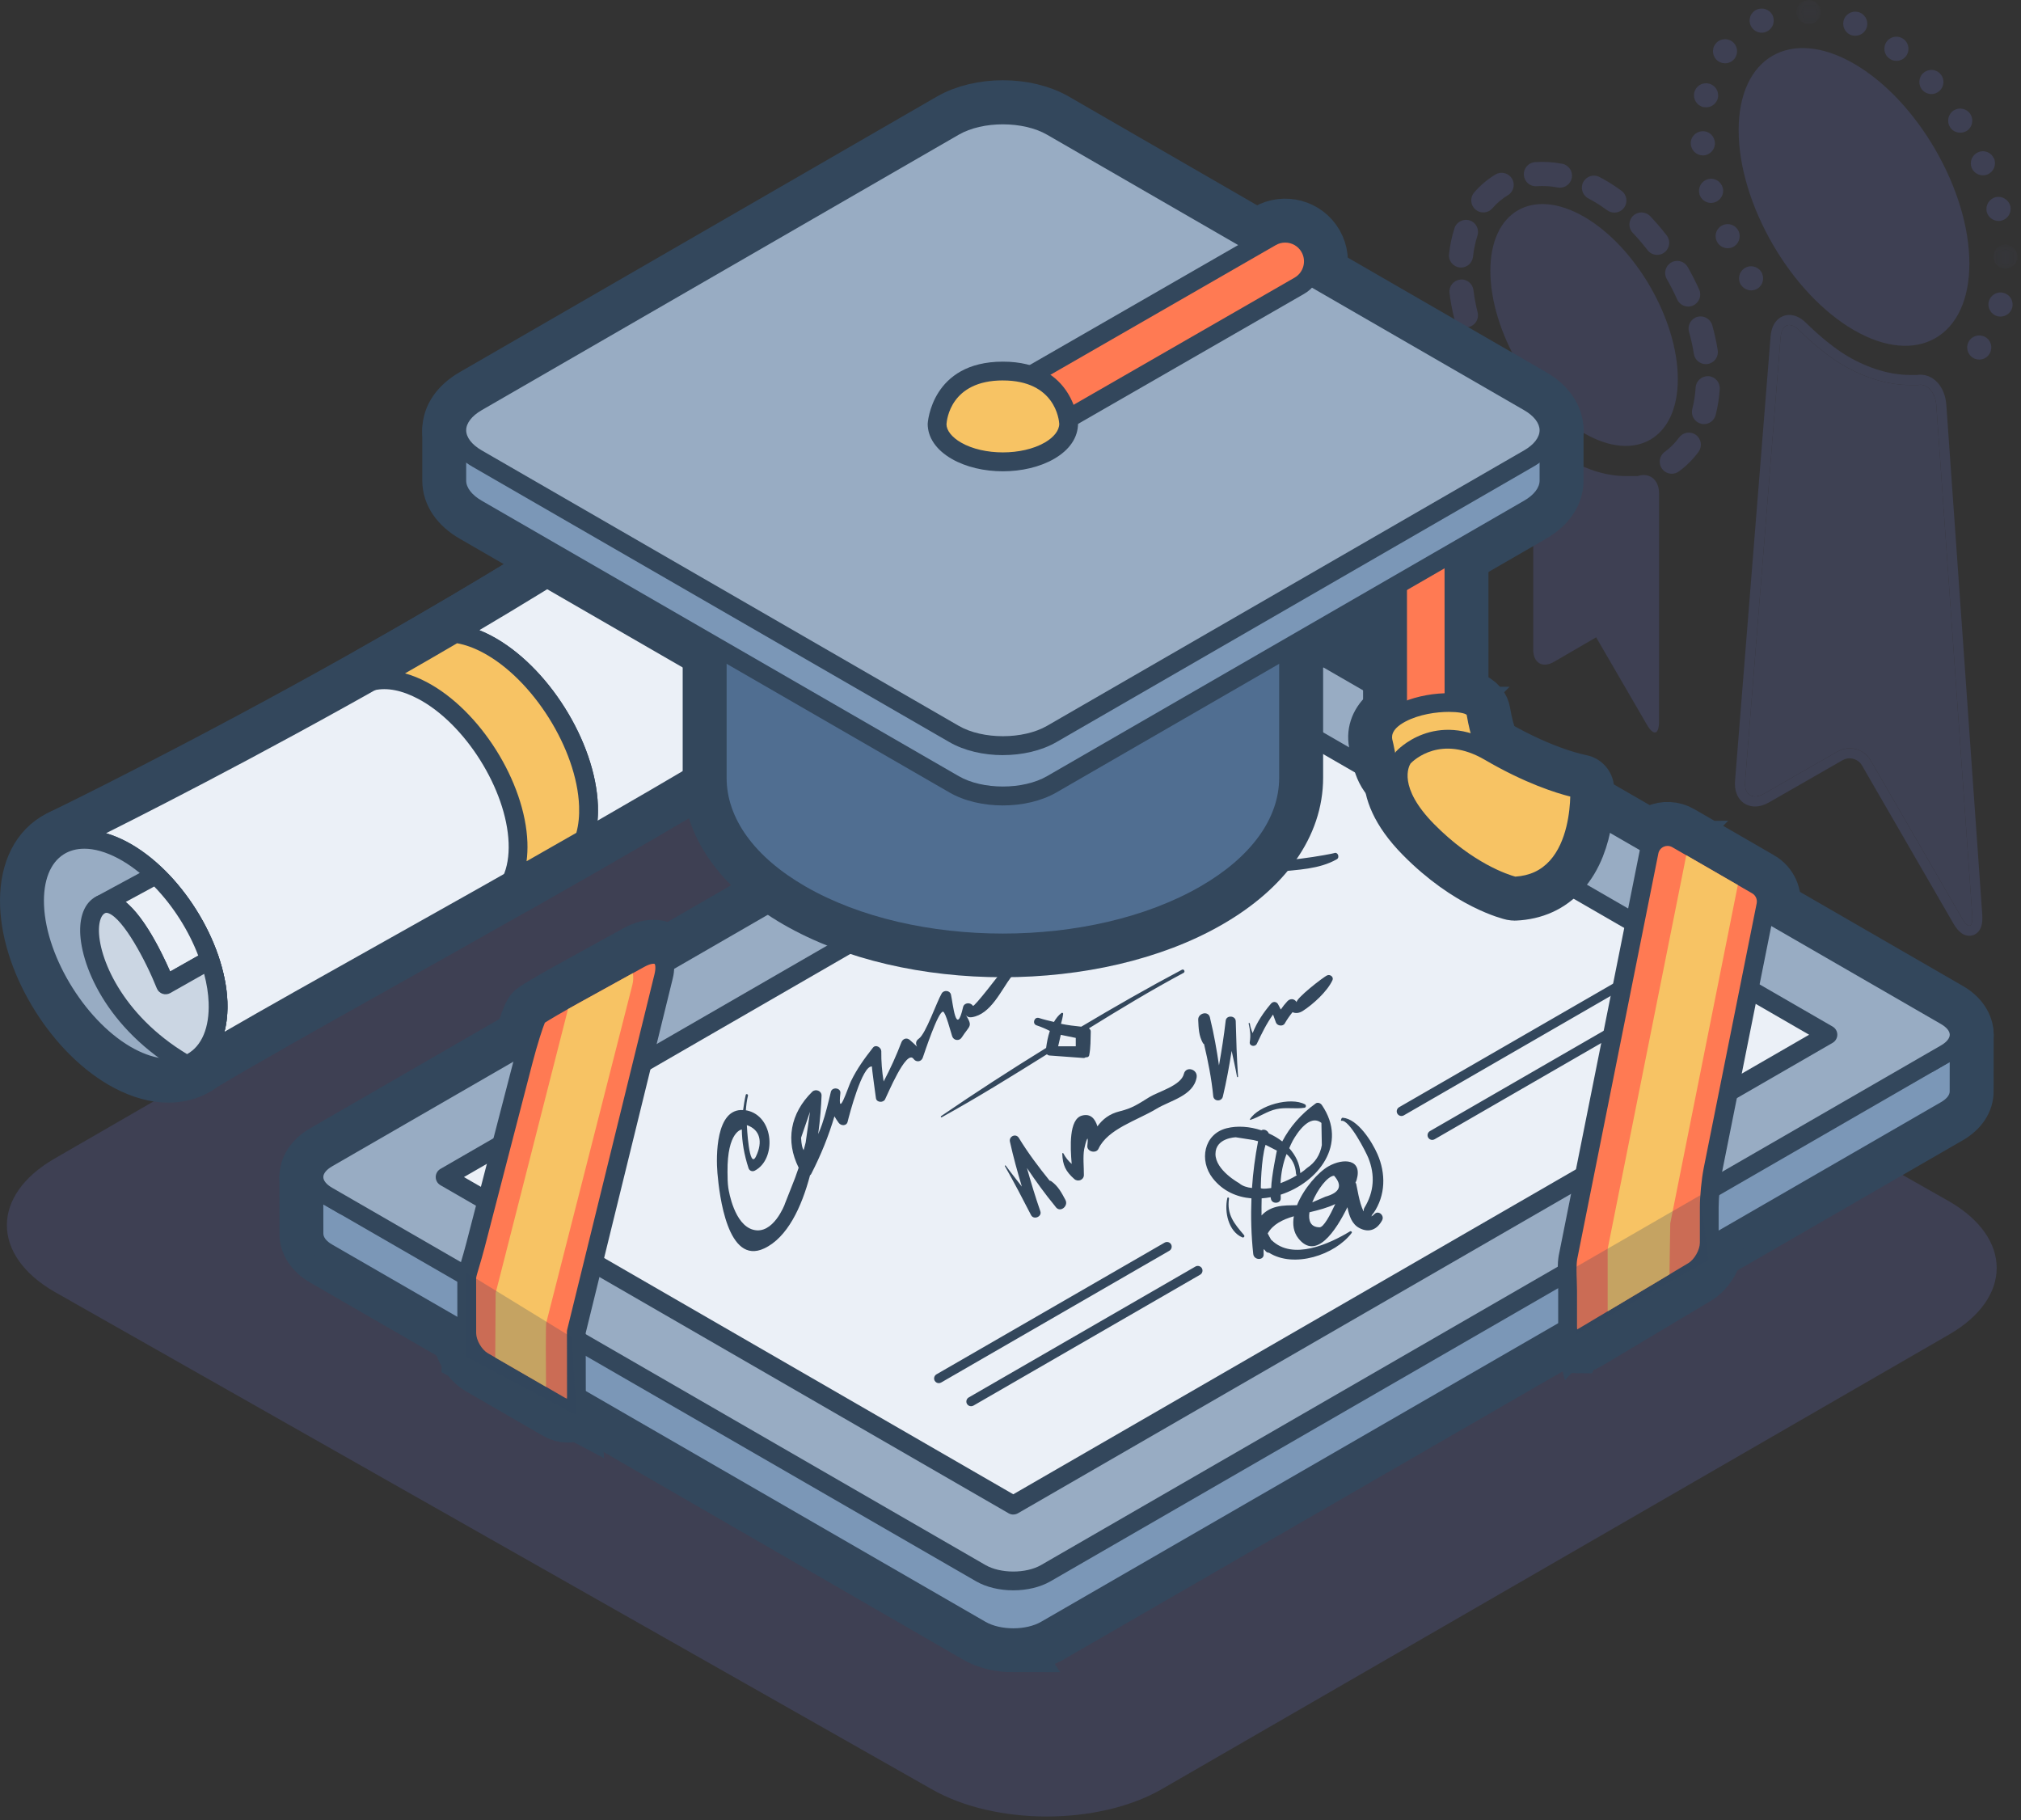 <svg width="201" height="181" viewBox="0 0 201 181" xmlns="http://www.w3.org/2000/svg" xmlns:xlink="http://www.w3.org/1999/xlink">
    <rect x="0" y="0" width="201" height="181" fill="#333333" stroke="none"/>
    <defs>
        <path id="a" d="M.685.368H3.09V2.77H.684V.37z"/>
        <path id="c" d="M2.658.693v2.402H.255V.693h2.403z"/>
    </defs>
    <g fill="none" fill-rule="evenodd">
        <path d="M148.225 26.935c0 5.92 4.195 13.186 9.322 16.146 5.127 2.96 9.322.54 9.322-5.38s-4.196-13.187-9.323-16.147c-5.127-2.96-9.322-.538-9.322 5.382m6.923-8.272c-.073 0-.148-.007-.222-.02-.718-.136-1.424-.176-2.083-.128-.68.055-1.237-.45-1.285-1.11-.048-.66.448-1.236 1.11-1.284.864-.064 1.78-.01 2.7.16.65.123 1.08.75.96 1.402-.11.578-.614.98-1.18.98m-7.625 2.46c-.28 0-.558-.095-.784-.29-.502-.435-.558-1.192-.124-1.694.614-.713 1.327-1.313 2.116-1.787.57-.342 1.306-.156 1.647.412.342.568.158 1.306-.41 1.647-.572.342-1.088.78-1.536 1.297-.236.274-.57.415-.908.415m13.035.018c-.246 0-.495-.075-.71-.233-.46-.337-.93-.646-1.4-.916-.157-.09-.317-.18-.478-.264-.588-.307-.815-1.033-.507-1.62.307-.588 1.03-.818 1.62-.507.19.098.375.202.563.31.547.316 1.092.672 1.622 1.06.535.393.65 1.144.258 1.68-.235.32-.6.49-.97.49m4.26 4.205c-.358 0-.714-.16-.95-.465-.473-.61-.97-1.193-1.483-1.73-.457-.48-.437-1.24.043-1.697.482-.455 1.24-.438 1.697.042.568.597 1.12 1.24 1.642 1.914.406.525.31 1.278-.215 1.685-.22.17-.477.25-.734.25m-19.51 1.258c-.043 0-.087-.002-.132-.007-.66-.073-1.135-.666-1.062-1.325.1-.9.282-1.77.544-2.582.204-.63.883-.973 1.51-.774.632.204.98.88.776 1.512-.212.66-.362 1.368-.443 2.108-.07.614-.59 1.07-1.194 1.07m22.596 3.878c-.458 0-.894-.263-1.095-.707-.312-.69-.66-1.374-1.04-2.04-.328-.575-.126-1.31.45-1.637.574-.33 1.308-.128 1.637.45.415.728.8 1.482 1.14 2.24.274.603.006 1.314-.6 1.587-.16.073-.326.107-.492.107m-22.108 2.073c-.538 0-1.027-.365-1.164-.91-.21-.842-.367-1.685-.468-2.503-.08-.658.387-1.257 1.045-1.338.653-.1 1.256.387 1.338 1.044.09.723.228 1.467.416 2.215.16.644-.23 1.296-.874 1.456-.097.025-.196.037-.292.037m23.858 3.653c-.58 0-1.092-.422-1.185-1.013-.115-.722-.277-1.466-.486-2.21-.18-.637.194-1.3.833-1.48.635-.176 1.3.194 1.48.834.233.832.417 1.668.545 2.482.104.655-.342 1.27-.998 1.373-.063.01-.126.015-.188.015m-21.673 1.926c-.43 0-.843-.228-1.06-.632-.396-.737-.762-1.5-1.086-2.267-.258-.61.028-1.315.64-1.572.61-.258 1.313.028 1.57.64.297.695.63 1.39.99 2.062.315.584.096 1.312-.488 1.626-.18.098-.375.143-.567.143m21.493 4.032c-.1 0-.2-.01-.3-.038-.643-.166-1.03-.82-.863-1.462.175-.678.288-1.398.333-2.142.04-.662.625-1.154 1.272-1.125.663.042 1.166.612 1.125 1.273-.055.897-.193 1.77-.406 2.595-.14.542-.627.9-1.16.9m-18.062.875c-.33 0-.656-.135-.894-.4-.55-.61-1.083-1.267-1.587-1.95-.392-.534-.278-1.286.256-1.68.535-.39 1.285-.28 1.68.256.456.62.94 1.216 1.44 1.77.442.493.4 1.253-.093 1.696-.228.205-.515.307-.8.307m14.86 4.063c-.37 0-.738-.173-.974-.497-.39-.538-.268-1.29.27-1.678.537-.39 1.018-.87 1.426-1.427.393-.533 1.143-.65 1.68-.258.534.393.648 1.144.257 1.68-.557.758-1.215 1.414-1.957 1.95-.212.155-.458.23-.702.23m6.647-34.151c0 7.288 5.163 16.23 11.475 19.875 6.31 3.644 11.474.662 11.474-6.625s-5.165-16.23-11.476-19.875c-6.31-3.644-11.475-.662-11.475 6.625m-7.914 36.071c0-1.32-.958-2.08-2.13-1.69h-1.168c-1.81 0-3.75-.555-5.66-1.657-1.252-.723-1.745-1.153-1.745-1.153-.995-.868-1.81-.498-1.81.823v19.262c0 1.32.935 1.858 2.076 1.194l1.053-.613 1.052-.612 2.075-1.208 1.207 2.077 1.922 3.31 1.922 3.308c.663 1.142 1.206.996 1.206-.325V49.028zm23.611-42.975c.348 0 .708-.156.95-.468.395-.517.31-1.273-.217-1.68-.516-.41-1.274-.326-1.682.203-.408.53-.31 1.285.204 1.68.217.18.48.265.745.265" fill="#6976D4" opacity=".2"/>
        <g transform="translate(178 -.368)">
            <mask id="b" fill="#fff">
                <use xlink:href="#a"/>
            </mask>
            <path d="M1.815 2.77h.073c.635 0 1.164-.503 1.2-1.14.035-.66-.47-1.224-1.14-1.26C1.287.333.72.838.687 1.498c-.037.66.467 1.225 1.127 1.273" fill="#6976D4" opacity=".2" mask="url(#b)"/>
        </g>
        <path d="M192.086 9.354c.287 0 .564-.096.79-.3.506-.433.554-1.2.11-1.693-.432-.503-1.188-.55-1.693-.107-.492.433-.54 1.2-.107 1.693.24.264.575.408.9.408M184.03 3.46c.168.07.324.095.49.095.457 0 .902-.264 1.094-.708.264-.612-.012-1.32-.612-1.585-.612-.276-1.32.012-1.585.612-.264.613.013 1.32.613 1.585m12.077 13.255c.204.456.648.72 1.104.72.17 0 .326-.024.482-.096.6-.264.888-.972.624-1.584h-.012c-.264-.6-.96-.89-1.573-.612-.61.264-.887.972-.623 1.572m-.194 17.086c-.42.515-.336 1.27.18 1.69.216.18.48.266.757.266.348 0 .696-.156.924-.445.42-.516.348-1.272-.168-1.692-.516-.408-1.272-.336-1.693.18m-.949-20.602c.216 0 .433-.06.637-.18.564-.36.72-1.105.37-1.657-.36-.564-1.09-.733-1.655-.385-.564.36-.732 1.104-.372 1.67.227.36.612.552 1.02.552m2.63 7.875c.144.54.635.9 1.176.9.096 0 .192 0 .288-.036.637-.156 1.033-.804.877-1.453-.168-.635-.817-1.03-1.465-.875-.636.167-1.032.816-.876 1.464m-28.154-5.619c.66-.047 1.164-.624 1.116-1.284-.048-.662-.612-1.165-1.272-1.117-.673.047-1.177.61-1.13 1.27.05.638.578 1.13 1.202 1.13h.084zm29.834 13.675c-.648-.18-1.297.204-1.476.84-.17.65.216 1.297.852 1.477.108.024.204.036.312.036.53 0 1.02-.36 1.164-.888.17-.648-.215-1.308-.852-1.464m-26.113-.794c.23.348.613.54.997.54.228 0 .456-.06.66-.192.552-.37.696-1.116.336-1.668-.36-.552-1.104-.708-1.656-.337-.553.36-.71 1.105-.35 1.657h.013z" fill="#6976D4" opacity=".2"/>
        <g transform="translate(198 23.632)">
            <mask id="d" fill="#fff">
                <use xlink:href="#c"/>
            </mask>
            <path d="M1.41.694C.75.72.23 1.27.255 1.93.28 2.58.82 3.096 1.47 3.096h.035c.66-.036 1.176-.588 1.153-1.248C2.633 1.187 2.08.67 1.408.694" fill="#6976D4" opacity=".2" mask="url(#d)"/>
        </g>
        <path d="M172.91 22.98c-.275-.6-.983-.863-1.583-.586-.613.275-.865.983-.59 1.584.205.444.638.708 1.094.708.17 0 .336-.035.494-.108.6-.276.864-.997.587-1.597m-3.495-12.331c.096.013.18.024.265.024.552 0 1.045-.383 1.176-.935.132-.65-.276-1.298-.924-1.43-.648-.145-1.285.252-1.43.912-.143.648.265 1.285.913 1.43m2.149-4.358c.373 0 .745-.17.973-.504.384-.542.263-1.286-.278-1.67-.54-.384-1.283-.265-1.668.276-.396.54-.264 1.297.276 1.68.205.144.457.217.696.217m-.225 12.368h-.013c-.17-.638-.83-1.022-1.465-.842-.65.18-1.02.84-.84 1.478h-.013c.155.527.636.887 1.165.887.108 0 .215-.023.312-.048.648-.18 1.02-.84.852-1.476m3.866-15.404c.168 0 .35-.036.504-.12.613-.276.864-.984.59-1.596C176.02.937 175.3.685 174.7.96c-.6.276-.863.996-.575 1.597.203.43.636.695 1.08.695" fill="#6976D4" opacity=".2"/>
        <g fill="#6976D4" opacity=".2">
            <path d="M192.577 40.325c-.093-1.317-.917-2.235-1.83-2.04h-.786c-2.108 0-4.377-.653-6.62-1.948-2.203-1.272-4.374-3.475-4.374-3.475-.927-.94-1.77-.633-1.876.683l-3.532 44.175c-.105 1.316.746 1.856 1.892 1.2l7.31-4.194c1.144-.657 2.623-.26 3.284.884l9.07 15.675c.66 1.143 1.127 1 1.034-.317l-3.57-50.643z"/>
            <path d="M177.955 31.317c-.78 0-1.735.563-1.862 2.15L172.56 77.64c-.08 1.02.264 1.625.567 1.953.36.39.864.606 1.418.606.453 0 .925-.14 1.402-.414l7.31-4.192c.21-.12.45-.185.693-.185.507 0 .978.268 1.23.7l9.068 15.676c.316.546.827 1.27 1.61 1.27.335 0 .645-.135.876-.383.345-.37.472-.917.41-1.775l-3.57-50.643c-.122-1.736-1.208-2.995-2.582-2.995-.112 0-.225.01-.336.026h-.695c-1.947 0-4.063-.627-6.12-1.815-2.056-1.186-4.14-3.29-4.162-3.31-.686-.697-1.316-.843-1.723-.843m0 1c.298 0 .648.177 1.01.545 0 0 2.172 2.203 4.376 3.475 2.243 1.295 4.512 1.95 6.62 1.95h.786c.083-.02.165-.027.246-.027.81 0 1.5.867 1.585 2.065l3.57 50.643c.05.72-.065 1.09-.288 1.09-.187 0-.446-.255-.746-.773l-9.07-15.675c-.445-.77-1.26-1.2-2.094-1.2-.406 0-.817.102-1.19.316l-7.31 4.193c-.332.19-.64.28-.905.28-.653 0-1.062-.544-.987-1.48l3.532-44.175c.064-.8.4-1.228.865-1.228"/>
        </g>
        <path d="M106.632 70.016c-6.305-3.64-16.623-3.64-22.93 0l-78.288 45.2c-6.306 3.64-6.306 9.597 0 13.238l87.22 49.448c6.307 3.64 16.625 3.64 22.93 0l78.29-45.2c6.305-3.64 6.305-9.598 0-13.24L106.63 70.017z" fill="#6976D4" opacity=".2"/>
        <path d="M86.576 34.46C60.424 57.84 6.353 83.882 6.353 83.882l.005.007c1.537-.7 3.566-.55 5.818.64 5.016 2.65 9.294 9.455 9.507 15.124.1 2.666-.724 4.612-2.138 5.664 19.164-11.465 80.927-43.636 84.588-54.06 3.66-10.427-17.557-16.8-17.557-16.8z" stroke="#33475C" stroke-width="5" stroke-linecap="round" stroke-linejoin="round"/>
        <path d="M10.54 82.857c.678.193 1.373.476 2.073.845 5.29 2.797 9.78 9.937 10.006 15.917.038 1.083-.064 2.087-.3 2.983 4.093-2.37 9.341-5.313 15.208-8.602 25.09-14.067 63.01-35.325 65.722-43.054.6-1.706.48-3.344-.365-5.006-2.96-5.818-13.657-9.627-16.086-10.43C64.754 55.03 23.235 76.5 10.54 82.858zm9.005 23.395c-.302 0-.598-.146-.778-.416-.276-.412-.178-.97.22-1.268 1.223-.908 1.85-2.64 1.763-4.88-.2-5.293-4.326-11.857-9.01-14.332-1.896-1.002-3.668-1.22-4.995-.615-.394.18-.87.063-1.135-.29-.167-.222-.23-.514-.163-.784.066-.272.248-.504.5-.625.54-.26 54.254-26.254 80.007-49.28.243-.214.583-.293.89-.196.573.17 14.02 4.28 17.707 11.53 1.076 2.11 1.23 4.288.465 6.473-2.722 7.75-33.043 25.266-66.573 44.064-7.556 4.237-14.082 7.895-18.418 10.49-.15.09-.316.132-.48.132z" stroke="#33475C" stroke-width="5" stroke-linecap="round" stroke-linejoin="round"/>
        <path d="M86.576 34.46C75.68 44.2 59.94 54.397 45.28 62.987c.98.133 2.036.47 3.145 1.057 5.33 2.816 9.878 10.05 10.105 16.076.048 1.267-.11 2.373-.42 3.32 21.783-12.5 43.878-26.075 46.023-32.183 3.66-10.426-17.557-16.798-17.557-16.798z" stroke="#33475C" stroke-width="5" stroke-linecap="round" stroke-linejoin="round"/>
        <path d="M47.668 62.667c.398.157.796.34 1.194.55 5.61 2.964 10.364 10.532 10.603 16.87.018.52.006 1.03-.038 1.52 12.11-6.964 41.523-24.106 43.824-30.66.6-1.707.48-3.344-.366-5.007-2.958-5.818-13.655-9.627-16.084-10.43-9.038 8.004-22.19 17.132-39.132 27.157zM58.11 84.374c-.21 0-.42-.07-.59-.21-.3-.245-.42-.648-.298-1.015.29-.886.416-1.892.374-2.994-.212-5.646-4.61-12.646-9.607-15.284-.97-.51-1.923-.834-2.834-.958-.394-.053-.712-.35-.79-.743-.08-.39.1-.786.444-.99 18.014-10.554 31.857-20.116 41.144-28.42.243-.214.583-.293.89-.196.573.17 14.02 4.28 17.707 11.53 1.076 2.11 1.23 4.288.465 6.473-1.837 5.228-16.158 15.307-46.44 32.683-.145.084-.304.124-.464.124zm-45.16 20.769c5.017 2.65 8.946.18 8.733-5.49-.213-5.668-4.49-12.474-9.507-15.123-5.016-2.65-8.945-.18-8.732 5.49.213 5.667 4.49 12.473 9.507 15.123z" stroke="#33475C" stroke-width="5" stroke-linecap="round" stroke-linejoin="round"/>
        <path d="M8.38 84.396c-.762 0-1.448.183-2.033.55-1.36.854-2.06 2.643-1.97 5.037.2 5.294 4.327 11.858 9.01 14.333 2.12 1.12 4.033 1.263 5.393.41 1.36-.854 2.06-2.642 1.97-5.037-.2-5.295-4.327-11.86-9.01-14.334-1.21-.64-2.352-.96-3.36-.96zm8.375 22.75c-1.317 0-2.756-.393-4.24-1.176-5.29-2.797-9.78-9.937-10.006-15.917-.116-3.09.893-5.465 2.843-6.69 1.95-1.225 4.528-1.1 7.26.34 5.29 2.796 9.78 9.936 10.005 15.916.115 3.09-.894 5.464-2.843 6.69-.89.56-1.912.837-3.02.837z" stroke="#33475C" stroke-width="5" stroke-linecap="round" stroke-linejoin="round"/>
        <path d="M16.467 97.94l4.396-2.487c-1.04-3.12-2.987-6.184-5.358-8.45l-5.49 2.97c2.73-1.364 6.452 7.966 6.452 7.966z" stroke="#33475C" stroke-width="5" stroke-linecap="round" stroke-linejoin="round"/>
        <path d="M12.5 89.693c1.908 1.552 3.615 5.062 4.424 6.914l2.794-1.58c-.956-2.505-2.51-4.95-4.38-6.873l-2.84 1.54zm3.967 9.18c-.104 0-.21-.02-.31-.053-.254-.09-.458-.285-.56-.535-1.1-2.762-3.317-6.904-4.794-7.466-.19-.076-.294-.048-.37-.01-.45.234-1.012.048-1.247-.405-.235-.453-.066-1.01.383-1.252l5.49-2.972c.36-.196.798-.132 1.092.147 2.475 2.366 4.515 5.586 5.598 8.83.14.425-.04.89-.427 1.11l-4.396 2.485c-.142.08-.3.12-.46.12zm31.958-34.828c-1.11-.586-2.163-.924-3.143-1.057.002 0 .003-.002.005-.003-2.808 1.645-5.576 3.234-8.262 4.746 1.408-.33 3.122-.056 4.987.93 5.016 2.65 9.294 9.455 9.507 15.124.056 1.5-.185 2.767-.65 3.783 2.39-1.355 4.812-2.734 7.24-4.127.31-.947.468-2.053.42-3.32-.226-6.024-4.774-13.26-10.105-16.075z" stroke="#33475C" stroke-width="5" stroke-linecap="round" stroke-linejoin="round"/>
        <path d="M40.284 66.96c.706.194 1.433.486 2.165.873 5.29 2.795 9.777 9.934 10.004 15.915.023.663-.004 1.295-.084 1.893 1.642-.93 3.296-1.875 4.952-2.826.22-.8.31-1.692.273-2.658-.21-5.646-4.61-12.646-9.606-15.283-.86-.455-1.708-.76-2.526-.91-1.745 1.023-3.475 2.023-5.18 2.996zM50.87 88.5c-.23 0-.455-.084-.632-.247-.3-.274-.387-.708-.22-1.077.426-.927.616-2.057.566-3.36-.2-5.295-4.324-11.858-9.008-14.33-1.6-.848-3.097-1.138-4.338-.848-.45.113-.917-.135-1.085-.57-.17-.434.008-.925.413-1.153 2.68-1.51 5.447-3.096 8.248-4.74.183-.103.39-.145.594-.114 1.128.154 2.29.543 3.453 1.156 5.61 2.96 10.366 10.53 10.605 16.867.05 1.323-.108 2.55-.466 3.643-.074.22-.224.405-.424.52-2.43 1.395-4.854 2.775-7.247 4.13-.145.08-.302.122-.46.122zm-34.403 9.44s-3.722-9.33-6.452-7.966c-2.73 1.364-.62 10.644 8.54 15.9 2.014-.79 3.25-2.98 3.13-6.22-.053-1.36-.35-2.783-.82-4.2h-.002l-4.396 2.485z" stroke="#33475C" stroke-width="5" stroke-linecap="round" stroke-linejoin="round"/>
        <path d="M10.586 90.772c-.064 0-.11.018-.153.038-.347.174-.568.758-.592 1.56-.077 2.768 2.243 8.527 8.765 12.452 1.462-.802 2.238-2.642 2.144-5.133-.033-.892-.183-1.847-.446-2.847l-3.377 1.91c-.237.133-.518.153-.77.067-.254-.09-.458-.285-.56-.535-1.1-2.762-3.317-6.903-4.794-7.466-.09-.035-.16-.048-.217-.048zm7.968 16.037c-.16 0-.322-.043-.466-.125-7.6-4.36-10.213-10.98-10.114-14.367.044-1.55.62-2.68 1.623-3.18.576-.292 1.224-.314 1.872-.065 2.31.88 4.5 5.353 5.454 7.535l3.48-1.968c.243-.14.532-.16.795-.06.26.102.46.314.55.578.524 1.57.816 3.072.87 4.46.13 3.55-1.228 6.147-3.725 7.128-.11.042-.226.063-.34.063z" stroke="#33475C" stroke-width="5" stroke-linecap="round" stroke-linejoin="round"/>
        <path d="M86.576 34.46C60.424 57.84 6.353 83.882 6.353 83.882l.005.007c1.537-.7 3.566-.55 5.818.64 5.016 2.65 9.294 9.455 9.507 15.124.1 2.666-.724 4.612-2.138 5.664 19.164-11.465 80.927-43.636 84.588-54.06 3.66-10.427-17.557-16.8-17.557-16.8" fill="#EBF0F7"/>
        <path d="M10.54 82.857c.678.193 1.373.476 2.073.845 5.29 2.797 9.78 9.937 10.006 15.917.038 1.083-.064 2.087-.3 2.983 4.093-2.37 9.341-5.313 15.208-8.602 25.09-14.067 63.01-35.325 65.722-43.054.6-1.706.48-3.344-.365-5.006-2.96-5.818-13.657-9.627-16.086-10.43C64.754 55.03 23.235 76.5 10.54 82.858m9.005 23.395c-.302 0-.598-.146-.778-.416-.276-.412-.178-.97.22-1.268 1.223-.908 1.85-2.64 1.763-4.88-.2-5.293-4.326-11.857-9.01-14.332-1.896-1.002-3.668-1.22-4.995-.615-.394.18-.87.063-1.135-.29-.167-.222-.23-.514-.163-.784.066-.272.248-.504.5-.625.54-.26 54.254-26.254 80.007-49.28.243-.214.583-.293.89-.196.573.17 14.02 4.28 17.707 11.53 1.076 2.11 1.23 4.288.465 6.473-2.722 7.75-33.043 25.266-66.573 44.064-7.556 4.237-14.082 7.895-18.418 10.49-.15.09-.316.132-.48.132" fill="#33475C"/>
        <path d="M86.576 34.46C75.68 44.2 59.94 54.397 45.28 62.987c.98.133 2.036.47 3.145 1.057 5.33 2.816 9.878 10.05 10.105 16.076.048 1.267-.11 2.373-.42 3.32 21.783-12.5 43.878-26.075 46.023-32.183 3.66-10.426-17.557-16.798-17.557-16.798" fill="#EBF0F7"/>
        <path d="M47.668 62.667c.398.157.796.34 1.194.55 5.61 2.964 10.364 10.532 10.603 16.87.018.52.006 1.03-.038 1.52 12.11-6.964 41.523-24.106 43.824-30.66.6-1.707.48-3.344-.366-5.007-2.958-5.818-13.655-9.627-16.084-10.43-9.038 8.004-22.19 17.132-39.132 27.157M58.11 84.374c-.21 0-.42-.07-.59-.21-.3-.245-.42-.648-.298-1.015.29-.886.416-1.892.374-2.994-.212-5.646-4.61-12.646-9.607-15.284-.97-.51-1.923-.834-2.834-.958-.394-.053-.712-.35-.79-.743-.08-.39.1-.786.444-.99 18.014-10.554 31.857-20.116 41.144-28.42.243-.214.583-.293.89-.196.573.17 14.02 4.28 17.707 11.53 1.076 2.11 1.23 4.288.465 6.473-1.837 5.228-16.158 15.307-46.44 32.683-.145.084-.304.124-.464.124" fill="#33475C"/>
        <path d="M12.95 105.143c5.017 2.65 8.946.18 8.733-5.49-.213-5.668-4.49-12.474-9.507-15.123-5.016-2.65-8.945-.18-8.732 5.49.213 5.667 4.49 12.473 9.507 15.123" fill="#98ACC3"/>
        <path d="M8.38 84.396c-.762 0-1.448.183-2.033.55-1.36.854-2.06 2.643-1.97 5.037.2 5.294 4.327 11.858 9.01 14.333 2.12 1.12 4.033 1.263 5.393.41 1.36-.854 2.06-2.642 1.97-5.037-.2-5.295-4.327-11.86-9.01-14.334-1.21-.64-2.352-.96-3.36-.96m8.375 22.75c-1.317 0-2.756-.393-4.24-1.176-5.29-2.797-9.78-9.937-10.006-15.917-.116-3.09.893-5.465 2.843-6.69 1.95-1.225 4.528-1.1 7.26.34 5.29 2.796 9.78 9.936 10.005 15.916.115 3.09-.894 5.464-2.843 6.69-.89.56-1.912.837-3.02.837" fill="#33475C"/>
        <path d="M16.467 97.94l4.396-2.487c-1.04-3.12-2.987-6.184-5.358-8.45l-5.49 2.97c2.73-1.364 6.452 7.966 6.452 7.966" fill="#EBF0F7"/>
        <path d="M12.5 89.693c1.908 1.552 3.615 5.062 4.424 6.914l2.794-1.58c-.956-2.505-2.51-4.95-4.38-6.873l-2.84 1.54zm3.967 9.18c-.104 0-.21-.02-.31-.053-.254-.09-.458-.285-.56-.535-1.1-2.762-3.317-6.904-4.794-7.466-.19-.076-.294-.048-.37-.01-.45.234-1.012.048-1.247-.405-.235-.453-.066-1.01.383-1.252l5.49-2.972c.36-.196.798-.132 1.092.147 2.475 2.366 4.515 5.586 5.598 8.83.14.425-.04.89-.427 1.11l-4.396 2.485c-.142.08-.3.12-.46.12z" fill="#33475C"/>
        <path d="M48.425 64.045c-1.11-.586-2.163-.924-3.143-1.057.002 0 .003-.002.005-.003-2.808 1.645-5.576 3.234-8.262 4.746 1.408-.33 3.122-.056 4.987.93 5.016 2.65 9.294 9.455 9.507 15.124.056 1.5-.185 2.767-.65 3.783 2.39-1.355 4.812-2.734 7.24-4.127.31-.947.468-2.053.42-3.32-.226-6.024-4.774-13.26-10.105-16.075" fill="#F7C364"/>
        <path d="M40.284 66.96c.706.194 1.433.486 2.165.873 5.29 2.795 9.777 9.934 10.004 15.915.023.663-.004 1.295-.084 1.893 1.642-.93 3.296-1.875 4.952-2.826.22-.8.31-1.692.273-2.658-.21-5.646-4.61-12.646-9.606-15.283-.86-.455-1.708-.76-2.526-.91-1.745 1.023-3.475 2.023-5.18 2.996M50.87 88.5c-.23 0-.455-.084-.632-.247-.3-.274-.387-.708-.22-1.077.426-.927.616-2.057.566-3.36-.2-5.295-4.324-11.858-9.008-14.33-1.6-.848-3.097-1.138-4.338-.848-.45.113-.917-.135-1.085-.57-.17-.434.008-.925.413-1.153 2.68-1.51 5.447-3.096 8.248-4.74.183-.103.39-.145.594-.114 1.128.154 2.29.543 3.453 1.156 5.61 2.96 10.366 10.53 10.605 16.867.05 1.323-.108 2.55-.466 3.643-.074.22-.224.405-.424.52-2.43 1.395-4.854 2.775-7.247 4.13-.145.08-.302.122-.46.122" fill="#33475C"/>
        <path d="M16.467 97.94s-3.722-9.33-6.452-7.966c-2.73 1.364-.62 10.644 8.54 15.9 2.014-.79 3.25-2.98 3.13-6.22-.053-1.36-.35-2.783-.82-4.2h-.002l-4.396 2.485z" fill="#CBD6E3"/>
        <path d="M10.586 90.772c-.064 0-.11.018-.153.038-.347.174-.568.758-.592 1.56-.077 2.768 2.243 8.527 8.765 12.452 1.462-.802 2.238-2.642 2.144-5.133-.033-.892-.183-1.847-.446-2.847l-3.377 1.91c-.237.133-.518.153-.77.067-.254-.09-.458-.285-.56-.535-1.1-2.762-3.317-6.903-4.794-7.466-.09-.035-.16-.048-.217-.048m7.968 16.037c-.16 0-.322-.043-.466-.125-7.6-4.36-10.213-10.98-10.114-14.367.044-1.55.62-2.68 1.623-3.18.576-.292 1.224-.314 1.872-.065 2.31.88 4.5 5.353 5.454 7.535l3.48-1.968c.243-.14.532-.16.795-.06.26.102.46.314.55.578.524 1.57.816 3.072.87 4.46.13 3.55-1.228 6.147-3.725 7.128-.11.042-.226.063-.34.063" fill="#33475C"/>
        <path d="M194.843 108.5h.003v-5.59c-.008.67-.45 1.34-1.333 1.85l-1.65.953-63.333-36.565c-1.78-1.028-4.694-1.028-6.475 0l-87.85 50.72-1.65-.953c-.856-.495-1.29-1.142-1.322-1.794h-.013l.006 5.524h.002c-.02.693.418 1.39 1.328 1.915l64.983 37.516c1.78 1.028 4.693 1.028 6.474 0l89.5-51.672c.905-.523 1.345-1.215 1.33-1.904z" stroke="#33475C" stroke-width="5"/>
        <path d="M32.156 119.764l.004 2.88c-.01.39.304.783.863 1.107l64.984 37.518c1.5.866 4.04.868 5.54 0l89.5-51.673c.556-.32.87-.712.86-1.073v-.022l.003-2.888-1.58.91c-.287.165-.645.167-.934 0l-63.333-36.566c-1.5-.865-4.04-.867-5.54 0l-87.85 50.72c-.288.17-.646.17-.934 0l-1.584-.912zm68.62 44.022c-1.333 0-2.665-.3-3.704-.9l-64.984-37.518c-1.17-.677-1.827-1.68-1.796-2.75l-.007-5.495c0-.248.1-.488.274-.663.525-.527 1.57-.128 1.605.617.018.35.33.725.858 1.028l1.183.684 87.382-50.45c2.078-1.204 5.332-1.202 7.41 0l62.866 36.294 1.183-.683c.545-.313.86-.698.865-1.054.007-.51.423-.922.934-.922h.006c.515.004.93.422.93.935l-.005 5.59c.017 1.057-.637 2.044-1.796 2.714l-89.5 51.672c-1.037.6-2.372.9-3.704.9z" stroke="#33475C" stroke-width="5"/>
        <path d="M128.53 63.505c-1.78-1.028-4.694-1.028-6.475 0l-89.5 51.673c-1.78 1.028-1.78 2.71 0 3.738l64.983 37.518c1.78 1.028 4.695 1.028 6.475 0l89.5-51.673c1.78-1.027 1.78-2.71 0-3.737L128.53 63.505z" stroke="#33475C" stroke-width="5"/>
        <path d="M125.294 63.664c-1.01 0-2.02.217-2.77.65l-89.5 51.67c-.552.32-.868.708-.868 1.064 0 .354.316.74.867 1.058l64.984 37.518c1.5.866 4.04.867 5.54 0l89.5-51.67c.55-.32.867-.706.867-1.062 0-.356-.316-.74-.867-1.06l-64.984-37.518c-.75-.433-1.76-.65-2.77-.65zm-24.518 94.478c-1.332 0-2.665-.3-3.704-.9L32.09 119.724c-1.146-.66-1.803-1.636-1.803-2.676 0-1.04.655-2.017 1.802-2.68l89.5-51.67c2.076-1.204 5.33-1.202 7.408 0l64.983 37.517c1.146.66 1.803 1.637 1.803 2.677s-.657 2.017-1.802 2.678l-89.498 51.672c-1.04.6-2.373.9-3.706.9z" stroke="#33475C" stroke-width="5"/>
        <path stroke="#33475C" stroke-width="5" d="M125.293 70.27l56.505 32.622-81.022 46.778-56.504-32.623 81.02-46.778"/>
        <path d="M46.14 117.046l54.636 31.545 79.152-45.698-54.634-31.545-79.154 45.7zm54.636 33.56c-.16 0-.323-.043-.467-.127l-56.506-32.625c-.29-.166-.468-.475-.468-.81 0-.333.18-.642.468-.808l81.023-46.778c.288-.168.646-.168.934 0l56.504 32.624c.29.166.468.474.468.808 0 .334-.18.643-.468.81l-81.02 46.777c-.145.083-.307.125-.468.125z" stroke="#33475C" stroke-width="5"/>
        <path d="M106.994 104.043h-1.755l.263-1.14 1.49.307v.833zm10.56-7.616c-3.365 1.786-6.705 3.696-10.016 5.667-.677-.067-1.352-.15-2.015-.288.09-.325.17-.653.214-.99.013-.096-.106-.13-.17-.08-.307.227-.543.54-.744.885-.496-.122-.995-.228-1.484-.39-.473-.157-.716.575-.244.73.46.154.898.34 1.317.556-.19.564-.297 1.15-.37 1.69-3.545 2.188-7.044 4.45-10.442 6.778-.067.046-.015.16.06.117 3.56-1.964 7.01-4.11 10.46-6.264.068.064.154.114.246.12l3.38.248c.1.008.18-.024.243-.073.146.023.305-.034.338-.197.158-.773.13-1.575.156-2.362.004-.138-.078-.242-.186-.314 3.094-1.915 6.205-3.802 9.416-5.517.198-.108.04-.42-.16-.313zm-20.978 43.408c-.16 0-.318-.084-.405-.234-.127-.22-.05-.508.172-.638l22.552-13.02c.218-.127.506-.053.64.172.127.223.05.51-.172.64l-22.552 13.02c-.073.04-.154.06-.234.06zm45.869-26.482c-.16 0-.318-.084-.405-.234-.128-.223-.05-.51.17-.64l22.54-13.01c.216-.128.506-.055.638.17.127.224.05.51-.172.64l-22.537 13.01c-.074.043-.155.063-.235.063zM93.37 137.54c-.162 0-.32-.085-.406-.235-.128-.222-.05-.51.17-.64l22.696-13.1c.22-.13.505-.056.64.17.126.223.05.51-.173.64l-22.694 13.102c-.073.042-.154.062-.234.062zm46.01-26.565c-.16 0-.318-.084-.405-.234-.128-.22-.05-.508.17-.638l22.54-13.01c.216-.126.504-.055.638.17.127.224.05.51-.172.64l-22.536 13.01c-.073.043-.154.063-.234.063zm-30.93-20.16c-.744.63-1.332 1.504-1.884 2.386.027-.53.024-1.064-.038-1.61-.04-.344-.527-.57-.72-.194-.622 1.2-1.246 2.402-1.84 3.617.06-.678.247-1.328.5-2.01.012-.027-.028-.05-.047-.028-.82.892-1.082 2.11-1.034 3.295.012.302.416.428.576.157.643-1.087 1.234-2.205 1.82-3.324-.032.598-.113 1.192-.27 1.79-.122.463.483.68.74.313.904-1.29 2.148-2.62 2.675-4.114.103-.29-.28-.444-.476-.277zM80.133 113.59c-.055.266-.143.52-.208.782-.127-.184-.22-.56-.256-1.233l.89-2.584-.427 3.033zm-4.94 1.395c-.705 1.46-.914-3.102-.914-3.102 1.303.443 1.615 1.642.912 3.102zm24.47-18.444c-.157.21-2.793 3.66-2.902 3.48-.23-.373-.87-.334-.975.13-.697 3.067-1.007-.393-1.205-1.245-.1-.43-.707-.482-.92-.12-.495.832-1.58 4.025-2.275 4.498-.81.55.588 1.42-.895.133-.304-.264-.69-.136-.834.22-.512 1.34-1.102 2.64-1.77 3.907-.168-.998-.246-2.003-.234-3.015-.013-.38-.556-.7-.833-.345-.845 1.08-1.58 2.087-2.182 3.33-.296.61-1.35 3.925-1.055 1.192.06-.544-.823-.65-.947-.128-.258 1.084-.515 2.163-.873 3.22-.084.247-.223.603-.387.975.2-1.463.3-2.8.335-3.822.018-.48-.6-.706-.928-.385-2.195 2.16-2.675 4.894-1.348 7.555-.223.667-.466 1.328-.738 1.984-.296.712-.477 1.247-.653 1.653l.006.002s-1.145 3.057-3.13 2.53c-1.874-.495-2.42-3.763-2.478-4.137l-.01-.06v-.013c-.058-.414-.074-.916-.074-1.55-.036-4.038 1.422-4.215 1.422-4.215.018 1.242.222 2.47.667 3.845.087.268.372.382.622.253 2.173-1.13 1.945-5.407-.787-5.988-.035-.007-.064-.004-.098-.01.032-.488.092-.976.21-1.468.023-.145-.192-.212-.225-.063-.12.525-.193 1.014-.26 1.502-2.725-.175-2.7 4.603-2.553 6.278.19 2.162 1 9.203 4.655 7.48 2.3-1.084 3.71-4.08 4.555-7.273.036-.033.078-.056.103-.104.978-1.904 1.734-3.772 2.325-5.76.117.208.253.42.427.655.23.31.778.326.884-.115.152-.633 1.457-5.648 2.42-5.49-.05-.01.418 3.298.396 3.156.068.43.708.464.9.12.21-.382 2.12-5.045 2.84-4.033.255.36.767.303.916-.12.16-.452 1.53-4.634 2.018-4.576.255.03.776 2.06.906 2.443.145.43.702.51.95.124.806-1.25 1.134-1.053.396-2.263.136.223.362.282.604.246 1.9-.286 2.913-2.68 3.956-4.056.426-.56-.526-1.11-.945-.553zm33.033-11.708c-.18.075-6.36 1.253-7.157.46-.152-.15-.453-.178-.6 0-.17.208-1.65 2.204-1.866 2.08-.27-.153.51-4.308.545-4.596.047-.4-.514-.466-.698-.19-.538.81-3.515 5.627-3.92 5.56.345.057-.057-2.685-.073-2.802-.036-.248-.432-.35-.585-.154-.995 1.278-1.955 2.573-2.83 3.938-1.632 2.546-.73 1.64-.122-.87.5-2.058 1.946-4.888.52-6.78-.064-.084-.177-.137-.277-.072-1.47.943-2.5 1.973-3.304 3.384l-.098.13-.02.095c-.134.25-.278.485-.4.762-.062.143.137.27.215.126l.134-.26c.35-.658 1.366-2.427 2.24-2.578 1.65-.044 1.25 2.056.988 3.028l-1.635 6.047c-.1.366.427.598.617.26.558-.988 1.123-1.968 1.737-2.923.24-.386.492-.763.755-1.133.48-1.047.86-.723 1.146.973-.084.32.36.634.595.347 1.158-1.422 2.19-3.07 3.41-4.43.395-.442.53-1.155.664-.925.284.488-.513 4.013-.588 4.597-.043.34.472.537.685.283.815-.972 1.637-2.332 2.815-2.675.215-.063 1.108.22 1.482.18 1.987-.214 4.12-.25 5.88-1.248.32-.182.1-.764-.258-.614zm-8.976 37.98c-.96-1.126-1.728-2.024-1.49-3.626.018-.108-.142-.16-.167-.046-.305 1.335.088 3.294 1.48 3.902.15.066.29-.097.177-.23zm6.07-12.993c-1.44-.78-4.604.087-5.475 1.474-.02.032.014.076.05.065.895-.283 1.637-.86 2.578-1.067.954-.21 1.874.013 2.803-.138.158-.026.174-.264.044-.334z" stroke="#33475C" stroke-width="5"/>
        <path d="M131.82 118.998c-.437.19-.873.377-1.31.566.51-1.29 1.523-2.61 2.17-2.652.87.986.582 1.682-.86 2.086zm-.587 3.045c-.897-.016-1.126-.666-1-1.495.892-.213 1.79-.442 2.568-.82-.524 1.137-1.165 2.323-1.567 2.315zm-7.995-4.39s-2.354-1.28-2.354-2.9c0-1.618 2.022-1.662 2.022-1.662l1.764.276c.147.036.3.076.452.115-.297 1.554-.503 3.103-.606 4.653-.488-.054-.938-.186-1.278-.48zm2.627-3.813l1.127.575s-.547 2.596-.564 3.718c0 0-.925.15-1.035 0 0 0 .02-2.83.472-4.293zm2.087.914c.53.47.896 1.095.943 1.957.004.073.036.125.08.16-.473.286-1.024.555-1.62.782.05-1.004.24-1.962.597-2.898zm.618-1.325c.406-.724 1.673-2.71 2.852-1.768l.04 2.208c-.172.976-.662 1.733-1.473 2.272-.17.163-.404.338-.668.515-.052-.954-.477-1.784-1.1-2.483.114-.248.21-.498.348-.745zm8.11 7.31c-.105.114-.202.177-.296.218.05-.07.078-.156.12-.23.037-.033.076-.062.108-.11 1.196-1.76 1.23-3.927.383-5.855-.542-1.235-1.954-3.5-3.452-3.617-.062-.004-.117.048-.135.103l-.046.146c-.01.035.023.06.054.054.79-.138 2.44 3.117 2.673 3.695.68 1.697.575 3.37-.386 4.944-.07.114-.082.223-.068.325-.01.01-.02.023-.028.034-.43-.857-.644-2.428-.73-2.74-.014-.047-.05-.063-.07-.1.035-.09.08-.162.11-.256.627-2.12-1.317-2.21-2.784-1.38-1.043.592-2.468 2.203-3.14 3.87-.683.024-1.35-.01-2.04.164-.66.167-1.132.474-1.486.86-.005-.568-.01-1.136.01-1.702.298-.02.592-.06.89-.115.016.07.026.137.044.205.138.522 1.01.435.965-.13-.008-.112 0-.217-.004-.327 3.724-1.21 6.745-5.03 4.095-8.91-.127-.185-.407-.31-.616-.16-1.458 1.047-2.566 2.327-3.324 3.778-.406-.32-.86-.582-1.342-.802-.122-.305-.487-.464-.735-.306-1.15-.378-2.385-.477-3.457-.205-2.29.582-2.745 3.227-1.387 4.963 1 1.28 2.386 1.887 3.855 2.008-.07 1.83-.022 3.667.18 5.532.07.65 1.09.67 1.035 0-.014-.172-.002-.32 0-.475.028.027.066.038.095.063l.01.014.002.002c.03.034.054.07.083.107.098.12.222.167.346.165 2.485 1.57 6.564.22 8.22-1.97.073-.095-.066-.215-.16-.158-2.043 1.243-5.707 2.93-7.804.875-.012-.012-.026-.01-.038-.02-.124-.212-.242-.43-.35-.647.515-.9 1.465-1.378 2.598-1.707-.137.803-.04 1.57.442 2.186 1.758 2.247 3.735-.737 4.888-3.087.166.864.452 1.69 1.192 2.075.993.52 1.79.115 2.262-.78.253-.48-.385-1.035-.78-.6zm-30.71-1.405c-.41-.76-.73-1.39-1.435-1.888-.047-.033-.094-.03-.142-.04-1.1-1.36-2.156-2.76-3.065-4.255-.29-.477-1.005-.16-.886.375.335 1.51.743 2.993 1.187 4.467-.535-.692-1.085-1.373-1.6-2.082-.037-.053-.12-.007-.087.05.915 1.604 1.76 3.232 2.604 4.872.26.5 1.11.155.92-.388-.493-1.42-.928-2.855-1.333-4.3.878 1.298 1.792 2.57 2.795 3.786 0 .003.002.006.004.01v-.002c.034.04.06.083.094.122.45.54 1.252-.15.94-.726zm13.198-17.929c.04.862.052 1.568.47 2.324.028.05.072.068.11.096.4 1.704.744 3.422.912 5.164.054.557.835.582.96.05.355-1.505.633-3.02.874-4.54.18.856.378 1.707.533 2.57.012.064.107.06.102-.008-.128-1.84-.18-3.674-.23-5.52-.015-.562-.932-.62-.998-.05-.17 1.493-.404 2.975-.667 4.452-.226-1.55-.497-3.092-.87-4.624l-.002-.01c-.013-.05-.02-.1-.032-.15-.168-.682-1.19-.41-1.162.245zm-1.428 5.388c-.272 1.153-2.56 1.767-3.417 2.296-1.145.706-1.707 1.108-2.95 1.414-1.046.257-1.703.787-2.23 1.5-.225-.74-.676-1.31-1.543-1.068-1.298.363-1.16 3.117-1.016 4.806-.33-.294-.616-.638-.83-1.056-.028-.05-.11-.03-.108.03.043 1.152.33 1.755 1.195 2.524.358.316.95.107.956-.396.008-.784-.11-1.813.032-2.584.086-.47.484-1.87.312-.325-.064.578.863.82 1.106.3.92-1.978 3.848-2.817 5.762-3.974 1.392-.84 3.677-1.293 4-3.118.144-.82-1.07-1.183-1.268-.35zm14.27-9.811c-.396.158-3.226 2.38-3.043 2.687-.22-.372-.64-.42-.935-.103-.247.268-.462.537-.652.82l-.266-.516c-.146-.282-.497-.314-.702-.075-.75.876-1.412 1.86-1.83 2.938-.132-.307-.233-.626-.283-.966-.017-.073-.132-.055-.116.018.144.643.223 1.143.112 1.823-.07.43.538.535.707.176.488-1.033.957-1.997 1.608-2.9.097.264.192.53.287.793.122.338.69.423.876.096.233-.408.49-.77.773-1.122.3.133.647.114 1.03-.13 1.023-.656 2.43-1.94 2.943-3.05.145-.317-.22-.604-.51-.488zm-85.59 30.22l.002 5.362c0 1.028.73 2.29 1.62 2.803l7.672 4.432c.89.513 1.617.092 1.616-.936l-.01-6.43 8.67-35.295c.506-1.994-.55-2.81-2.35-1.817l-6.51 3.592c-1.8.993-3.44 1.956-3.647 2.14-.206.18-.922 2.445-1.438 4.435l-4.757 18.347c-.516 1.99-.91 2.906-.868 3.365z" stroke="#33475C" stroke-width="5"/>
        <path d="M47.354 127.202l.004 5.36c0 .698.55 1.647 1.15 1.994l7.673 4.434c.098.055.17.08.213.088-.013-.028.002-.1.002-.212l-.01-6.433c0-.076.01-.15.028-.224l8.67-35.294c.18-.72.063-1.028.024-1.066-.045-.026-.376-.062-1.017.29l-6.51 3.593c-1.722.95-2.99 1.7-3.39 1.964-.21.48-.75 2.143-1.24 4.028l-4.756 18.347c-.212.81-.402 1.445-.552 1.947-.142.476-.29.97-.292 1.114l.004.068zm9.083 13.75c-.387 0-.792-.115-1.188-.343l-7.675-4.435c-1.17-.673-2.086-2.26-2.086-3.612l-.005-5.328c-.026-.438.117-.915.367-1.752.144-.484.328-1.097.53-1.882l4.758-18.346c.52-2 1.24-4.472 1.725-4.9.452-.4 3.678-2.182 3.815-2.257l6.51-3.592c1.64-.906 2.624-.473 3.062-.133.438.34 1.106 1.18.642 2.997l-8.64 35.175.01 6.317c.002.833-.34 1.51-.938 1.855-.27.157-.573.235-.89.235zM174.73 88.02l-7.947-4.59c-.522-.3-1.156-.33-1.705-.083-.55.248-.945.747-1.063 1.336l-8.07 40.342c-.168 1.014-.037 2.288-.037 3.316v3.65c0 1.027.723 1.438 1.605.91l10.878-6.49c.884-.527 1.606-1.8 1.606-2.827v-3.55c0-1.026.165-2.69.366-3.7l5.267-26.327c.156-.787-.204-1.584-.9-1.986z" stroke="#33475C" stroke-width="5"/>
        <path d="M165.847 84.117c-.13 0-.263.027-.385.084-.274.123-.473.373-.53.67l-8.07 40.34c-.098.59-.07 1.372-.043 2.13.012.348.023.685.023 1v3.65c0 .095.01.164.022.208.023-.025.087-.05.167-.098l10.88-6.493c.602-.358 1.15-1.323 1.15-2.024v-3.55c0-1.078.17-2.82.383-3.88l5.268-26.328c.078-.394-.103-.794-.45-.995l-7.95-4.59c-.143-.08-.304-.123-.466-.123zm-9.065 49.948c-.306 0-.6-.074-.863-.222-.602-.342-.947-1.017-.947-1.853v-3.65c0-.294-.01-.61-.023-.933-.03-.85-.06-1.73.073-2.534l8.075-40.37c.177-.886.774-1.635 1.594-2.005.82-.376 1.78-.325 2.56.126l7.946 4.59h.002c1.04.6 1.58 1.797 1.345 2.976l-5.268 26.327c-.188.945-.346 2.557-.346 3.517v3.55c0 1.37-.887 2.93-2.062 3.63l-10.877 6.49c-.4.24-.815.36-1.208.36zm-93.887-36.14c.1-.39.108-.778.046-1.15l-5.358 2.958c-.39.216-.75.417-1.09.61l-7.198 28.237-.04 6.408 5.052 2.92c-.016-1.688-.055-6.466.033-6.416l8.555-33.567z" stroke="#33475C" stroke-width="5"/>
        <path stroke="#33475C" stroke-width="5" d="M167.71 85.047l-7.819 39.146.002 6.2 6.145-3.668.078-5.067 6.722-33.65z"/>
        <path stroke="#33475C" stroke-width="5" d="M169.11 118.85l-12.6 7.267.284 6.566 13.135-7.397zM56.89 132.994l-10.473-6.426v8.383l10.908 5.767z"/>
        <path d="M194.843 108.5h.003v-5.59c-.008.67-.45 1.34-1.333 1.85l-1.65.953-63.333-36.565c-1.78-1.028-4.694-1.028-6.475 0l-87.85 50.72-1.65-.953c-.856-.495-1.29-1.142-1.322-1.794h-.013l.006 5.524h.002c-.02.693.418 1.39 1.328 1.915l64.983 37.516c1.78 1.028 4.693 1.028 6.474 0l89.5-51.672c.905-.523 1.345-1.215 1.33-1.904" fill="#7B97B7"/>
        <path d="M32.156 119.764l.004 2.88c-.01.39.304.783.863 1.107l64.984 37.518c1.5.866 4.04.868 5.54 0l89.5-51.673c.556-.32.87-.712.86-1.073v-.022l.003-2.888-1.58.91c-.287.165-.645.167-.934 0l-63.333-36.566c-1.5-.865-4.04-.867-5.54 0l-87.85 50.72c-.288.17-.646.17-.934 0l-1.584-.912zm68.62 44.022c-1.333 0-2.665-.3-3.704-.9l-64.984-37.518c-1.17-.677-1.827-1.68-1.796-2.75l-.007-5.495c0-.248.1-.488.274-.663.525-.527 1.57-.128 1.605.617.018.35.33.725.858 1.028l1.183.684 87.382-50.45c2.078-1.204 5.332-1.202 7.41 0l62.866 36.294 1.183-.683c.545-.313.86-.698.865-1.054.007-.51.423-.922.934-.922h.006c.515.004.93.422.93.935l-.005 5.59c.017 1.057-.637 2.044-1.796 2.714l-89.5 51.672c-1.037.6-2.372.9-3.704.9z" fill="#33475C"/>
        <path d="M128.53 63.505c-1.78-1.028-4.694-1.028-6.475 0l-89.5 51.673c-1.78 1.028-1.78 2.71 0 3.738l64.983 37.518c1.78 1.028 4.695 1.028 6.475 0l89.5-51.673c1.78-1.027 1.78-2.71 0-3.737L128.53 63.505z" fill="#98ACC3"/>
        <path d="M125.294 63.664c-1.01 0-2.02.217-2.77.65l-89.5 51.67c-.552.32-.868.708-.868 1.064 0 .354.316.74.867 1.058l64.984 37.518c1.5.866 4.04.867 5.54 0l89.5-51.67c.55-.32.867-.706.867-1.062 0-.356-.316-.74-.867-1.06l-64.984-37.518c-.75-.433-1.76-.65-2.77-.65m-24.517 94.478c-1.332 0-2.665-.3-3.704-.9L32.09 119.724c-1.146-.66-1.803-1.636-1.803-2.676 0-1.04.655-2.017 1.802-2.68l89.5-51.67c2.076-1.204 5.33-1.202 7.408 0l64.983 37.517c1.146.66 1.803 1.637 1.803 2.677s-.657 2.017-1.802 2.678l-89.498 51.672c-1.04.6-2.373.9-3.706.9" fill="#33475C"/>
        <path fill="#EBF0F7" d="M125.293 70.27l56.505 32.622-81.022 46.778-56.504-32.623"/>
        <path d="M46.14 117.046l54.636 31.545 79.152-45.698-54.634-31.545-79.154 45.7zm54.636 33.56c-.16 0-.323-.043-.467-.127l-56.506-32.625c-.29-.166-.468-.475-.468-.81 0-.333.18-.642.468-.808l81.023-46.778c.288-.168.646-.168.934 0l56.504 32.624c.29.166.468.474.468.808 0 .334-.18.643-.468.81l-81.02 46.777c-.145.083-.307.125-.468.125z" fill="#33475C"/>
        <path d="M106.994 104.043h-1.755l.263-1.14 1.49.307v.833zm10.56-7.616c-3.365 1.786-6.705 3.696-10.016 5.667-.677-.067-1.352-.15-2.015-.288.09-.325.17-.653.214-.99.013-.096-.106-.13-.17-.08-.307.227-.543.54-.744.885-.496-.122-.995-.228-1.484-.39-.473-.157-.716.575-.244.73.46.154.898.34 1.317.556-.19.564-.297 1.15-.37 1.69-3.545 2.188-7.044 4.45-10.442 6.778-.067.046-.015.16.06.117 3.56-1.964 7.01-4.11 10.46-6.264.068.064.154.114.246.12l3.38.248c.1.008.18-.024.243-.073.146.023.305-.034.338-.197.158-.773.13-1.575.156-2.362.004-.138-.078-.242-.186-.314 3.094-1.915 6.205-3.802 9.416-5.517.198-.108.04-.42-.16-.313zm-20.978 43.408c-.16 0-.318-.084-.405-.234-.127-.22-.05-.508.172-.638l22.552-13.02c.218-.127.506-.053.64.172.127.223.05.51-.172.64l-22.552 13.02c-.073.04-.154.06-.234.06m45.868-26.482c-.16 0-.318-.084-.405-.234-.128-.223-.05-.51.17-.64l22.54-13.01c.216-.128.506-.055.638.17.127.224.05.51-.172.64l-22.537 13.01c-.074.043-.155.063-.235.063M93.37 137.54c-.162 0-.32-.085-.406-.235-.128-.222-.05-.51.17-.64l22.696-13.1c.22-.13.505-.056.64.17.126.223.05.51-.173.64l-22.694 13.102c-.073.042-.154.062-.234.062m46.011-26.564c-.16 0-.318-.084-.405-.234-.128-.22-.05-.508.17-.638l22.54-13.01c.216-.126.504-.055.638.17.127.224.05.51-.172.64l-22.536 13.01c-.073.043-.154.063-.234.063M108.45 90.815c-.744.63-1.332 1.504-1.884 2.386.027-.53.024-1.064-.038-1.61-.04-.344-.527-.57-.72-.194-.622 1.2-1.246 2.402-1.84 3.617.06-.678.247-1.328.5-2.01.012-.027-.028-.05-.047-.028-.82.892-1.082 2.11-1.034 3.295.012.302.416.428.576.157.643-1.087 1.234-2.205 1.82-3.324-.032.598-.113 1.192-.27 1.79-.122.463.483.68.74.313.904-1.29 2.148-2.62 2.675-4.114.103-.29-.28-.444-.476-.277M80.133 113.59c-.055.266-.143.52-.208.782-.127-.184-.22-.56-.256-1.233l.89-2.584-.427 3.033m-4.94 1.395c-.705 1.46-.914-3.102-.914-3.102 1.303.443 1.615 1.642.912 3.102m24.47-18.444c-.156.21-2.792 3.66-2.9 3.48-.23-.373-.872-.334-.977.13-.697 3.067-1.007-.393-1.205-1.245-.1-.43-.707-.482-.92-.12-.495.832-1.58 4.025-2.275 4.498-.81.55.588 1.42-.895.133-.304-.264-.69-.136-.834.22-.512 1.34-1.102 2.64-1.77 3.907-.168-.998-.246-2.003-.234-3.015-.013-.38-.556-.7-.833-.345-.845 1.08-1.58 2.087-2.182 3.33-.296.61-1.35 3.925-1.055 1.192.06-.544-.823-.65-.947-.128-.258 1.084-.515 2.163-.873 3.22-.084.247-.223.603-.387.975.2-1.463.3-2.8.335-3.822.018-.48-.6-.706-.928-.385-2.195 2.16-2.675 4.894-1.348 7.555-.223.667-.466 1.328-.738 1.984-.296.712-.477 1.247-.653 1.653l.006.002s-1.145 3.057-3.13 2.53c-1.874-.495-2.42-3.763-2.478-4.137l-.01-.06v-.013c-.058-.414-.074-.916-.074-1.55-.036-4.038 1.422-4.215 1.422-4.215.018 1.242.222 2.47.667 3.845.087.268.372.382.622.253 2.173-1.13 1.945-5.407-.787-5.988-.035-.007-.064-.004-.098-.01.032-.488.092-.976.21-1.468.023-.145-.192-.212-.225-.063-.12.525-.193 1.014-.26 1.502-2.725-.175-2.7 4.603-2.553 6.278.19 2.162 1 9.203 4.655 7.48 2.3-1.084 3.71-4.08 4.555-7.273.036-.033.078-.056.103-.104.978-1.904 1.734-3.772 2.325-5.76.117.208.253.42.427.655.23.31.778.326.884-.115.152-.633 1.457-5.648 2.42-5.49-.05-.01.418 3.298.396 3.156.068.43.708.464.9.12.21-.382 2.12-5.045 2.84-4.033.255.36.767.303.916-.12.16-.452 1.53-4.634 2.018-4.576.255.03.776 2.06.906 2.443.145.43.702.51.95.124.806-1.25 1.134-1.053.396-2.263.136.223.362.282.604.246 1.9-.286 2.913-2.68 3.956-4.056.426-.56-.526-1.11-.945-.553m33.037-11.71c-.18.075-6.36 1.253-7.157.46-.152-.15-.453-.178-.6 0-.17.208-1.65 2.204-1.866 2.08-.27-.153.51-4.308.545-4.596.047-.4-.514-.466-.698-.19-.538.81-3.515 5.627-3.92 5.56.345.057-.057-2.685-.073-2.802-.036-.248-.432-.35-.585-.154-.995 1.278-1.955 2.573-2.83 3.938-1.632 2.546-.73 1.64-.122-.87.5-2.058 1.946-4.888.52-6.78-.064-.084-.177-.137-.277-.072-1.47.943-2.5 1.973-3.304 3.384l-.098.13-.02.095c-.134.25-.278.485-.4.762-.062.143.137.27.215.126l.134-.26c.35-.658 1.366-2.427 2.24-2.578 1.65-.044 1.25 2.056.988 3.028l-1.635 6.047c-.1.366.427.598.617.26.558-.988 1.123-1.968 1.737-2.923.24-.386.492-.763.755-1.133.48-1.047.86-.723 1.146.973-.084.32.36.634.595.347 1.158-1.422 2.19-3.07 3.41-4.43.395-.442.53-1.155.664-.925.284.488-.513 4.013-.588 4.597-.043.34.472.537.685.283.815-.972 1.637-2.332 2.815-2.675.215-.063 1.108.22 1.482.18 1.987-.214 4.12-.25 5.88-1.248.32-.182.1-.764-.258-.614m-8.973 37.98c-.96-1.126-1.728-2.024-1.49-3.626.018-.108-.142-.16-.167-.046-.305 1.335.088 3.294 1.48 3.902.15.066.29-.097.177-.23m6.07-12.993c-1.44-.78-4.604.087-5.475 1.474-.02.032.014.076.05.065.895-.283 1.637-.86 2.578-1.067.954-.21 1.874.013 2.803-.138.158-.026.174-.264.044-.334" fill="#33475C"/>
        <path d="M131.82 118.998c-.437.19-.873.377-1.31.566.51-1.29 1.523-2.61 2.17-2.652.87.986.582 1.682-.86 2.086m-.587 3.045c-.897-.016-1.126-.666-1-1.495.892-.213 1.79-.442 2.568-.82-.524 1.137-1.165 2.323-1.567 2.315m-7.995-4.39s-2.354-1.28-2.354-2.9c0-1.618 2.022-1.662 2.022-1.662l1.764.276c.147.036.3.076.452.115-.297 1.554-.503 3.103-.606 4.653-.488-.054-.938-.186-1.278-.48m2.627-3.813l1.127.575s-.547 2.596-.564 3.718c0 0-.925.15-1.035 0 0 0 .02-2.83.472-4.293m2.087.914c.53.47.896 1.095.943 1.957.004.073.036.125.08.16-.473.286-1.024.555-1.62.782.05-1.004.24-1.962.597-2.898m.618-1.325c.406-.724 1.673-2.71 2.852-1.768l.04 2.208c-.172.976-.662 1.733-1.473 2.272-.17.163-.404.338-.668.515-.052-.954-.477-1.784-1.1-2.483.114-.248.21-.498.348-.745m8.11 7.31c-.105.114-.202.177-.296.218.05-.07.078-.156.12-.23.037-.033.076-.062.108-.11 1.196-1.76 1.23-3.927.383-5.855-.542-1.235-1.954-3.5-3.452-3.617-.062-.004-.117.048-.135.103l-.046.146c-.01.035.023.06.054.054.79-.138 2.44 3.117 2.673 3.695.68 1.697.575 3.37-.386 4.944-.07.114-.082.223-.068.325-.01.01-.02.023-.028.034-.43-.857-.644-2.428-.73-2.74-.014-.047-.05-.063-.07-.1.035-.09.08-.162.11-.256.627-2.12-1.317-2.21-2.784-1.38-1.043.592-2.468 2.203-3.14 3.87-.683.024-1.35-.01-2.04.164-.66.167-1.132.474-1.486.86-.005-.568-.01-1.136.01-1.702.298-.02.592-.06.89-.115.016.07.026.137.044.205.138.522 1.01.435.965-.13-.008-.112 0-.217-.004-.327 3.724-1.21 6.745-5.03 4.095-8.91-.127-.185-.407-.31-.616-.16-1.458 1.047-2.566 2.327-3.324 3.778-.406-.32-.86-.582-1.342-.802-.122-.305-.487-.464-.735-.306-1.15-.378-2.385-.477-3.457-.205-2.29.582-2.745 3.227-1.387 4.963 1 1.28 2.386 1.887 3.855 2.008-.07 1.83-.022 3.667.18 5.532.07.65 1.09.67 1.035 0-.014-.172-.002-.32 0-.475.028.027.066.038.095.063l.01.014.002.002c.03.034.054.07.083.107.098.12.222.167.346.165 2.485 1.57 6.564.22 8.22-1.97.073-.095-.066-.215-.16-.158-2.043 1.243-5.707 2.93-7.804.875-.012-.012-.026-.01-.038-.02-.124-.212-.242-.43-.35-.647.515-.9 1.465-1.378 2.598-1.707-.137.803-.04 1.57.442 2.186 1.758 2.247 3.735-.737 4.888-3.087.166.864.452 1.69 1.192 2.075.993.52 1.79.115 2.262-.78.253-.48-.385-1.035-.78-.6m-30.712-1.404c-.41-.76-.73-1.39-1.435-1.888-.047-.033-.094-.03-.142-.04-1.1-1.36-2.156-2.76-3.065-4.255-.29-.477-1.005-.16-.886.375.335 1.51.743 2.993 1.187 4.467-.535-.692-1.085-1.373-1.6-2.082-.037-.053-.12-.007-.087.05.915 1.604 1.76 3.232 2.604 4.872.26.5 1.11.155.92-.388-.493-1.42-.928-2.855-1.333-4.3.878 1.298 1.792 2.57 2.795 3.786 0 .003.002.006.004.01v-.002c.034.04.06.083.094.122.45.54 1.252-.15.94-.726m13.202-17.93c.04.862.052 1.568.47 2.324.028.05.072.068.11.096.4 1.704.744 3.422.912 5.164.054.557.835.582.96.05.355-1.505.633-3.02.874-4.54.18.856.378 1.707.533 2.57.012.064.107.06.102-.008-.128-1.84-.18-3.674-.23-5.52-.015-.562-.932-.62-.998-.05-.17 1.493-.404 2.975-.667 4.452-.226-1.55-.497-3.092-.87-4.624l-.002-.01c-.013-.05-.02-.1-.032-.15-.168-.682-1.19-.41-1.162.245m-1.428 5.389c-.272 1.153-2.56 1.767-3.417 2.296-1.145.706-1.707 1.108-2.95 1.414-1.046.257-1.703.787-2.23 1.5-.225-.74-.676-1.31-1.543-1.068-1.298.363-1.16 3.117-1.016 4.806-.33-.294-.616-.638-.83-1.056-.028-.05-.11-.03-.108.03.043 1.152.33 1.755 1.195 2.524.358.316.95.107.956-.396.008-.784-.11-1.813.032-2.584.086-.47.484-1.87.312-.325-.064.578.863.82 1.106.3.92-1.978 3.848-2.817 5.762-3.974 1.392-.84 3.677-1.293 4-3.118.144-.82-1.07-1.183-1.268-.35m14.269-9.81c-.396.158-3.226 2.38-3.043 2.687-.22-.372-.64-.42-.935-.103-.247.268-.462.537-.652.82l-.266-.516c-.146-.282-.497-.314-.702-.075-.75.876-1.412 1.86-1.83 2.938-.132-.307-.233-.626-.283-.966-.017-.073-.132-.055-.116.018.144.643.223 1.143.112 1.823-.07.43.538.535.707.176.488-1.033.957-1.997 1.608-2.9.097.264.192.53.287.793.122.338.69.423.876.096.233-.408.49-.77.773-1.122.3.133.647.114 1.03-.13 1.023-.656 2.43-1.94 2.943-3.05.145-.317-.22-.604-.51-.488" fill="#33475C"/>
        <path d="M46.42 127.202l.002 5.362c0 1.028.73 2.29 1.62 2.803l7.672 4.432c.89.513 1.617.092 1.616-.936l-.01-6.43 8.67-35.295c.506-1.994-.55-2.81-2.35-1.817l-6.51 3.592c-1.8.993-3.44 1.956-3.647 2.14-.206.18-.922 2.445-1.438 4.435l-4.757 18.347c-.516 1.99-.91 2.906-.868 3.365" fill="#FF7A53"/>
        <path d="M47.354 127.202l.004 5.36c0 .698.55 1.647 1.15 1.994l7.673 4.434c.098.055.17.08.213.088-.013-.028.002-.1.002-.212l-.01-6.433c0-.076.01-.15.028-.224l8.67-35.294c.18-.72.063-1.028.024-1.066-.045-.026-.376-.062-1.017.29l-6.51 3.593c-1.722.95-2.99 1.7-3.39 1.964-.21.48-.75 2.143-1.24 4.028l-4.756 18.347c-.212.81-.402 1.445-.552 1.947-.142.476-.29.97-.292 1.114l.004.068zm9.083 13.75c-.387 0-.792-.115-1.188-.343l-7.675-4.435c-1.17-.673-2.086-2.26-2.086-3.612l-.005-5.328c-.026-.438.117-.915.367-1.752.144-.484.328-1.097.53-1.882l4.758-18.346c.52-2 1.24-4.472 1.725-4.9.452-.4 3.678-2.182 3.815-2.257l6.51-3.592c1.64-.906 2.624-.473 3.062-.133.438.34 1.106 1.18.642 2.997l-8.64 35.175.01 6.317c.002.833-.34 1.51-.938 1.855-.27.157-.573.235-.89.235z" fill="#33475C"/>
        <path d="M174.73 88.02l-7.947-4.59c-.522-.3-1.156-.33-1.705-.083-.55.248-.945.747-1.063 1.336l-8.07 40.342c-.168 1.014-.037 2.288-.037 3.316v3.65c0 1.027.723 1.438 1.605.91l10.878-6.49c.884-.527 1.606-1.8 1.606-2.827v-3.55c0-1.026.165-2.69.366-3.7l5.267-26.327c.156-.787-.204-1.584-.9-1.986" fill="#FF7A53"/>
        <path d="M165.847 84.117c-.13 0-.263.027-.385.084-.274.123-.473.373-.53.67l-8.07 40.34c-.098.59-.07 1.372-.043 2.13.012.348.023.685.023 1v3.65c0 .095.01.164.022.208.023-.025.087-.05.167-.098l10.88-6.493c.602-.358 1.15-1.323 1.15-2.024v-3.55c0-1.078.17-2.82.383-3.88l5.268-26.328c.078-.394-.103-.794-.45-.995l-7.95-4.59c-.143-.08-.304-.123-.466-.123m-9.065 49.948c-.306 0-.6-.074-.863-.222-.602-.342-.947-1.017-.947-1.853v-3.65c0-.294-.01-.61-.023-.933-.03-.85-.06-1.73.073-2.534l8.075-40.37c.177-.886.774-1.635 1.594-2.005.82-.376 1.78-.325 2.56.126l7.946 4.59h.002c1.04.6 1.58 1.797 1.345 2.976l-5.268 26.327c-.188.945-.346 2.557-.346 3.517v3.55c0 1.37-.887 2.93-2.062 3.63l-10.877 6.49c-.4.24-.815.36-1.208.36" fill="#33475C"/>
        <path d="M62.895 97.925c.1-.39.108-.778.046-1.15l-5.358 2.958c-.39.216-.75.417-1.09.61l-7.198 28.237-.04 6.408 5.052 2.92c-.016-1.688-.055-6.466.033-6.416l8.555-33.567zM167.71 85.047l-7.819 39.146.002 6.2 6.145-3.668.078-5.067 6.722-33.65" fill="#F7C364"/>
        <path fill="#33475C" opacity=".25" d="M169.11 118.85l-12.6 7.267.284 6.566 13.135-7.397M56.89 132.994l-10.473-6.426v8.383l10.908 5.767"/>
        <path d="M141.805 76.906c-1.548 0-2.803-1.254-2.804-2.802l-.01-33.08c0-1.55 1.254-2.806 2.803-2.806 1.55 0 2.804 1.254 2.805 2.802l.01 33.08c.002 1.55-1.253 2.806-2.802 2.806z" stroke="#33475C" stroke-width="5"/>
        <path d="M141.794 39.153c-.5 0-.97.195-1.323.548-.352.355-.545.824-.545 1.322l.01 33.083c0 1.03.84 1.867 1.87 1.867 1.03 0 1.87-.84 1.87-1.87l-.012-33.082c-.002-1.03-.84-1.867-1.87-1.867zm.01 38.688c-2.06 0-3.737-1.675-3.737-3.735l-.01-33.08c-.003-1 .386-1.938 1.092-2.646.704-.707 1.644-1.096 2.642-1.096 2.06 0 3.738 1.676 3.74 3.734l.01 33.083c0 2.063-1.676 3.74-3.737 3.74zM71.33 56.247V77.34c0 4.21 2.767 8.42 8.3 11.612 11.062 6.388 29.166 6.388 40.23 0 5.53-3.193 8.297-7.403 8.297-11.613V56.246H71.33z" stroke="#33475C" stroke-width="5"/>
        <path d="M72.266 57.182V77.34c0 4.05 2.78 7.888 7.83 10.803 10.834 6.254 28.46 6.254 39.295 0 5.05-2.915 7.83-6.752 7.83-10.804V57.18H72.267zm27.477 37.494c-7.455 0-14.908-1.637-20.583-4.915-5.65-3.26-8.763-7.673-8.763-12.42V56.246c0-.516.418-.934.934-.934h56.826c.517 0 .935.418.935.934V77.34c0 4.75-3.112 9.16-8.765 12.42-5.673 3.277-13.13 4.916-20.582 4.916z" stroke="#33475C" stroke-width="5"/>
        <path d="M154.057 47.79v-5.008l-5.19-3.222-3.752 1.42L104.6 17.59c-2.67-1.543-7.042-1.543-9.713 0L53.49 41.49l-8.06 1.295v5.005c0 1.016.668 2.033 2.004 2.804L94.888 77.99c2.67 1.543 7.04 1.543 9.712 0l47.454-27.396c1.335-.77 2.003-1.788 2.003-2.804z" stroke="#33475C" stroke-width="5"/>
        <path d="M46.365 43.58v4.21c0 .703.56 1.43 1.537 1.995l47.453 27.397c2.38 1.374 6.4 1.372 8.778 0l47.453-27.397c.975-.564 1.536-1.29 1.536-1.995v-4.488l-4.356-2.705-3.32 1.257c-.26.1-.555.077-.798-.065l-40.515-23.393c-2.38-1.373-6.398-1.373-8.778 0l-41.397 23.9c-.098.06-.206.098-.32.116l-7.273 1.168zm53.378 36.513c-1.914 0-3.83-.43-5.322-1.294L46.968 51.402c-1.593-.92-2.47-2.204-2.47-3.613v-5.005c0-.458.333-.85.786-.923l7.89-1.27L94.422 16.78c2.985-1.727 7.663-1.725 10.648 0l40.13 23.17 3.336-1.265c.27-.102.577-.073.824.08l5.19 3.222c.273.17.44.47.44.795v5.008c0 1.41-.875 2.693-2.47 3.613L105.07 78.8c-1.493.86-3.41 1.293-5.325 1.293z" stroke="#33475C" stroke-width="5"/>
        <path d="M47.434 45.588c-2.67-1.542-2.67-4.065 0-5.607l47.454-27.397c2.67-1.542 7.04-1.542 9.712 0l47.454 27.398c2.67 1.543 2.67 4.066 0 5.608L104.6 72.985c-2.67 1.542-7.04 1.542-9.712 0L47.434 45.588z" stroke="#33475C" stroke-width="5"/>
        <path d="M99.743 12.363c-1.6 0-3.198.343-4.388 1.03L47.902 40.79c-.977.565-1.537 1.29-1.537 1.993 0 .706.56 1.434 1.537 1.998l47.453 27.397c2.378 1.374 6.4 1.372 8.778 0l47.453-27.397c.977-.563 1.535-1.29 1.535-1.997 0-.703-.557-1.428-1.534-1.992l-47.453-27.398c-1.19-.686-2.79-1.03-4.39-1.03zm0 62.725c-1.915 0-3.83-.43-5.323-1.293L46.967 46.397c-1.593-.92-2.47-2.203-2.47-3.614 0-1.41.877-2.69 2.47-3.61l47.453-27.4c2.985-1.723 7.663-1.723 10.647.002l47.454 27.398c1.592.92 2.47 2.2 2.47 3.61 0 1.41-.876 2.694-2.47 3.614l-47.453 27.398c-1.493.86-3.41 1.293-5.324 1.293z" stroke="#33475C" stroke-width="5"/>
        <path d="M99.746 44.947c-.97 0-1.914-.505-2.433-1.407-.772-1.34-.31-3.054 1.032-3.826l28.078-16.153c1.346-.773 3.057-.31 3.83 1.033.77 1.34.308 3.055-1.033 3.826l-28.08 16.152c-.44.255-.92.374-1.394.374z" stroke="#33475C" stroke-width="5"/>
        <path d="M127.818 24.123c-.316 0-.635.078-.93.248L98.81 40.525c-.893.513-1.2 1.657-.687 2.55.495.858 1.685 1.19 2.55.688l28.08-16.153c.894-.514 1.202-1.658.688-2.552-.344-.6-.974-.935-1.622-.935zM99.746 45.88c-1.336 0-2.58-.716-3.243-1.874-.5-.865-.628-1.872-.37-2.836.26-.964.88-1.77 1.746-2.267l28.078-16.153c1.783-1.022 4.074-.412 5.104 1.377 1.027 1.785.41 4.076-1.377 5.103l-28.08 16.153c-.563.325-1.207.498-1.86.498z" stroke="#33475C" stroke-width="5"/>
        <path d="M99.744 36.896c-6.29 0-6.542 5.247-6.542 5.247 0 .97.637 1.94 1.91 2.674 2.548 1.47 6.716 1.47 9.263 0 1.274-.735 1.91-1.704 1.91-2.674 0 0-.252-5.247-6.54-5.247z" stroke="#33475C" stroke-width="5"/>
        <path d="M99.743 37.83c-5.2 0-5.582 3.916-5.61 4.364.003.604.528 1.283 1.446 1.814 2.257 1.305 6.07 1.303 8.328 0 .917-.53 1.442-1.21 1.442-1.866-.025-.396-.408-4.31-5.607-4.31zm0 9.035c-1.834 0-3.67-.413-5.098-1.24-1.533-.885-2.38-2.12-2.38-3.483.005-.105.38-6.18 7.478-6.18 7.1 0 7.473 6.075 7.475 6.135.002 1.405-.842 2.643-2.375 3.528-1.43.827-3.266 1.24-5.1 1.24zm37.845 26.995c.36 1.404.337 3.382 2.56 4.02 0 0 8.584.8 7.99-3.133 0 0-.758-.386-1.347-3.817-.362-2.12-10.212-1.02-9.202 2.93z" stroke="#33475C" stroke-width="5"/>
        <path d="M144.107 70.79c-1.265 0-2.966.246-4.32.957-1.563.825-1.36 1.618-1.293 1.88.064.248.117.51.17.782.27 1.362.498 2.216 1.743 2.574 1.844.153 5.452.017 6.537-1.13.19-.2.282-.42.29-.692-.455-.57-.962-1.737-1.364-4.075-.164-.168-.85-.296-1.763-.296zm-2.214 8.098c-.93 0-1.632-.058-1.83-.076-2.576-.724-2.97-2.72-3.232-4.04-.046-.237-.092-.467-.147-.683-.295-1.154.064-2.273 1.01-3.15 1.95-1.805 6.294-2.44 8.475-1.703 1.124.38 1.462 1.046 1.546 1.535.454 2.655.99 3.235.996 3.24.27.138.31.296.353.597.148.972-.117 1.846-.76 2.528-1.403 1.484-4.426 1.75-6.41 1.75z" stroke="#33475C" stroke-width="5"/>
        <path d="M139.56 75.334s3.264-3.694 8.578-.588c5.315 3.106 8.965 3.712 8.965 3.712s.52 9.335-6.488 9.655c0 0-4.126-.915-8.653-5.51-4.526-4.594-2.4-7.27-2.4-7.27z" stroke="#33475C" stroke-width="5"/>
        <path d="M140.287 75.924c-.168.263-1.292 2.336 2.342 6.024 3.876 3.933 7.412 5.043 8.076 5.224 1.426-.092 2.548-.612 3.43-1.583 1.72-1.9 2-5 2.037-6.38-1.378-.345-4.476-1.302-8.504-3.657-4.35-2.54-7.05.028-7.383.37zm10.328 13.124c-.068 0-.137-.007-.203-.022-.18-.04-4.448-1.03-9.116-5.768-5.048-5.122-2.575-8.37-2.467-8.504l.03-.038c.04-.044 3.84-4.233 9.75-.776 5.075 2.964 8.614 3.59 8.65 3.596.428.073.753.434.777.87.012.218.264 5.36-2.51 8.432-1.243 1.374-2.88 2.12-4.87 2.208-.013.002-.028.002-.042.002z" stroke="#33475C" stroke-width="5"/>
        <path d="M141.805 76.906c-1.548 0-2.803-1.254-2.804-2.802l-.01-33.08c0-1.55 1.254-2.806 2.803-2.806 1.55 0 2.804 1.254 2.805 2.802l.01 33.08c.002 1.55-1.253 2.806-2.802 2.806z" fill="#FF7A53"/>
        <path d="M141.794 39.153c-.5 0-.97.195-1.323.548-.352.355-.545.824-.545 1.322l.01 33.083c0 1.03.84 1.867 1.87 1.867 1.03 0 1.87-.84 1.87-1.87l-.012-33.082c-.002-1.03-.84-1.867-1.87-1.867m.012 38.688c-2.06 0-3.738-1.675-3.738-3.735l-.01-33.08c-.003-1 .386-1.938 1.092-2.646.704-.707 1.644-1.096 2.642-1.096 2.06 0 3.738 1.676 3.74 3.734l.01 33.083c0 2.063-1.676 3.74-3.737 3.74" fill="#33475C"/>
        <path d="M71.33 56.247V77.34c0 4.21 2.767 8.42 8.3 11.612 11.062 6.388 29.166 6.388 40.23 0 5.53-3.193 8.297-7.403 8.297-11.613V56.246H71.33z" fill="#506E91"/>
        <path d="M72.266 57.182V77.34c0 4.05 2.78 7.888 7.83 10.803 10.834 6.254 28.46 6.254 39.295 0 5.05-2.915 7.83-6.752 7.83-10.804V57.18H72.267zm27.477 37.494c-7.455 0-14.908-1.637-20.583-4.915-5.65-3.26-8.763-7.673-8.763-12.42V56.246c0-.516.418-.934.934-.934h56.826c.517 0 .935.418.935.934V77.34c0 4.75-3.112 9.16-8.765 12.42-5.673 3.277-13.13 4.916-20.582 4.916z" fill="#33475C"/>
        <path d="M154.057 47.79v-5.008l-5.19-3.222-3.752 1.42L104.6 17.59c-2.67-1.543-7.042-1.543-9.713 0L53.49 41.49l-8.06 1.295v5.005c0 1.016.668 2.033 2.004 2.804L94.888 77.99c2.67 1.543 7.04 1.543 9.712 0l47.454-27.396c1.335-.77 2.003-1.788 2.003-2.804" fill="#7B97B7"/>
        <path d="M46.365 43.58v4.21c0 .703.56 1.43 1.537 1.995l47.453 27.397c2.38 1.374 6.4 1.372 8.778 0l47.453-27.397c.975-.564 1.536-1.29 1.536-1.995v-4.488l-4.356-2.705-3.32 1.257c-.26.1-.555.077-.798-.065l-40.515-23.393c-2.38-1.373-6.398-1.373-8.778 0l-41.397 23.9c-.098.06-.206.098-.32.116l-7.273 1.168zm53.378 36.513c-1.914 0-3.83-.43-5.322-1.294L46.968 51.402c-1.593-.92-2.47-2.204-2.47-3.613v-5.005c0-.458.333-.85.786-.923l7.89-1.27L94.422 16.78c2.985-1.727 7.663-1.725 10.648 0l40.13 23.17 3.336-1.265c.27-.102.577-.073.824.08l5.19 3.222c.273.17.44.47.44.795v5.008c0 1.41-.875 2.693-2.47 3.613L105.07 78.8c-1.493.86-3.41 1.293-5.325 1.293z" fill="#33475C"/>
        <path d="M47.434 45.588c-2.67-1.542-2.67-4.065 0-5.607l47.454-27.397c2.67-1.542 7.04-1.542 9.712 0l47.454 27.398c2.67 1.543 2.67 4.066 0 5.608L104.6 72.985c-2.67 1.542-7.04 1.542-9.712 0L47.434 45.588z" fill="#98ACC3"/>
        <path d="M99.743 12.363c-1.6 0-3.198.343-4.388 1.03L47.902 40.79c-.977.565-1.537 1.29-1.537 1.993 0 .706.56 1.434 1.537 1.998l47.453 27.397c2.378 1.374 6.4 1.372 8.778 0l47.453-27.397c.977-.563 1.535-1.29 1.535-1.997 0-.703-.557-1.428-1.534-1.992l-47.453-27.398c-1.19-.686-2.79-1.03-4.39-1.03m0 62.727c-1.915-.002-3.83-.433-5.323-1.296L46.967 46.398c-1.593-.92-2.47-2.204-2.47-3.615 0-1.41.877-2.69 2.47-3.61l47.453-27.4c2.985-1.723 7.663-1.723 10.647.002l47.454 27.398c1.592.92 2.47 2.2 2.47 3.61 0 1.41-.876 2.694-2.47 3.614l-47.453 27.398c-1.493.86-3.41 1.293-5.324 1.293" fill="#33475C"/>
        <path d="M99.746 44.947c-.97 0-1.914-.505-2.433-1.407-.772-1.34-.31-3.054 1.032-3.826l28.078-16.153c1.346-.773 3.057-.31 3.83 1.033.77 1.34.308 3.055-1.033 3.826l-28.08 16.152c-.44.255-.92.374-1.394.374" fill="#FF7A53"/>
        <path d="M127.818 24.123c-.316 0-.635.078-.93.248L98.81 40.525c-.893.513-1.2 1.657-.687 2.55.495.858 1.685 1.19 2.55.688l28.08-16.153c.894-.514 1.202-1.658.688-2.552-.344-.6-.974-.935-1.622-.935M99.746 45.88c-1.336 0-2.58-.716-3.243-1.874-.5-.865-.628-1.872-.37-2.836.26-.964.88-1.77 1.746-2.267l28.078-16.153c1.783-1.022 4.074-.412 5.104 1.377 1.027 1.785.41 4.076-1.377 5.103l-28.08 16.153c-.563.325-1.207.498-1.86.498" fill="#33475C"/>
        <path d="M99.744 36.896c-6.29 0-6.542 5.247-6.542 5.247 0 .97.637 1.94 1.91 2.674 2.548 1.47 6.716 1.47 9.263 0 1.274-.735 1.91-1.704 1.91-2.674 0 0-.252-5.247-6.54-5.247" fill="#F7C364"/>
        <path d="M99.743 37.83c-5.2 0-5.582 3.916-5.61 4.364.003.604.528 1.283 1.446 1.814 2.257 1.305 6.07 1.303 8.328 0 .917-.53 1.442-1.21 1.442-1.866-.025-.396-.408-4.31-5.607-4.31m0 9.033c-1.834 0-3.67-.413-5.098-1.24-1.533-.885-2.38-2.12-2.38-3.483.005-.105.38-6.18 7.478-6.18 7.1 0 7.473 6.075 7.475 6.135.002 1.405-.842 2.643-2.375 3.528-1.43.827-3.266 1.24-5.1 1.24" fill="#33475C"/>
        <path d="M137.588 73.86c.36 1.404.337 3.382 2.56 4.02 0 0 8.584.8 7.99-3.133 0 0-.758-.386-1.347-3.817-.362-2.12-10.212-1.02-9.202 2.93" fill="#F7C364"/>
        <path d="M144.107 70.79c-1.265 0-2.966.246-4.32.957-1.563.825-1.36 1.618-1.293 1.88.064.248.117.51.17.782.27 1.362.498 2.216 1.743 2.574 1.844.153 5.452.017 6.537-1.13.19-.2.282-.42.29-.692-.455-.57-.962-1.737-1.364-4.075-.164-.168-.85-.296-1.763-.296m-2.214 8.098c-.93 0-1.632-.058-1.83-.076-2.576-.724-2.97-2.72-3.232-4.04-.046-.237-.092-.467-.147-.683-.295-1.154.064-2.273 1.01-3.15 1.95-1.805 6.294-2.44 8.475-1.703 1.124.38 1.462 1.046 1.546 1.535.454 2.655.99 3.235.996 3.24.27.138.31.296.353.597.148.972-.117 1.846-.76 2.528-1.403 1.484-4.426 1.75-6.41 1.75" fill="#33475C"/>
        <path d="M139.56 75.334s3.264-3.694 8.578-.588c5.315 3.106 8.965 3.712 8.965 3.712s.52 9.335-6.488 9.655c0 0-4.126-.915-8.653-5.51-4.526-4.594-2.4-7.27-2.4-7.27" fill="#F7C364"/>
        <path d="M140.287 75.924c-.168.263-1.292 2.336 2.342 6.024 3.876 3.933 7.412 5.043 8.076 5.224 1.426-.092 2.548-.612 3.43-1.583 1.72-1.9 2-5 2.037-6.38-1.378-.345-4.476-1.302-8.504-3.657-4.35-2.54-7.05.028-7.383.37m10.328 13.125c-.068 0-.137-.007-.203-.022-.18-.04-4.448-1.03-9.116-5.768-5.048-5.122-2.575-8.37-2.467-8.504l.03-.038c.04-.044 3.84-4.233 9.75-.776 5.075 2.964 8.614 3.59 8.65 3.596.428.073.753.434.777.87.012.218.264 5.36-2.51 8.432-1.243 1.374-2.88 2.12-4.87 2.208-.013.002-.028.002-.042.002" fill="#33475C"/>
    </g>
</svg>
